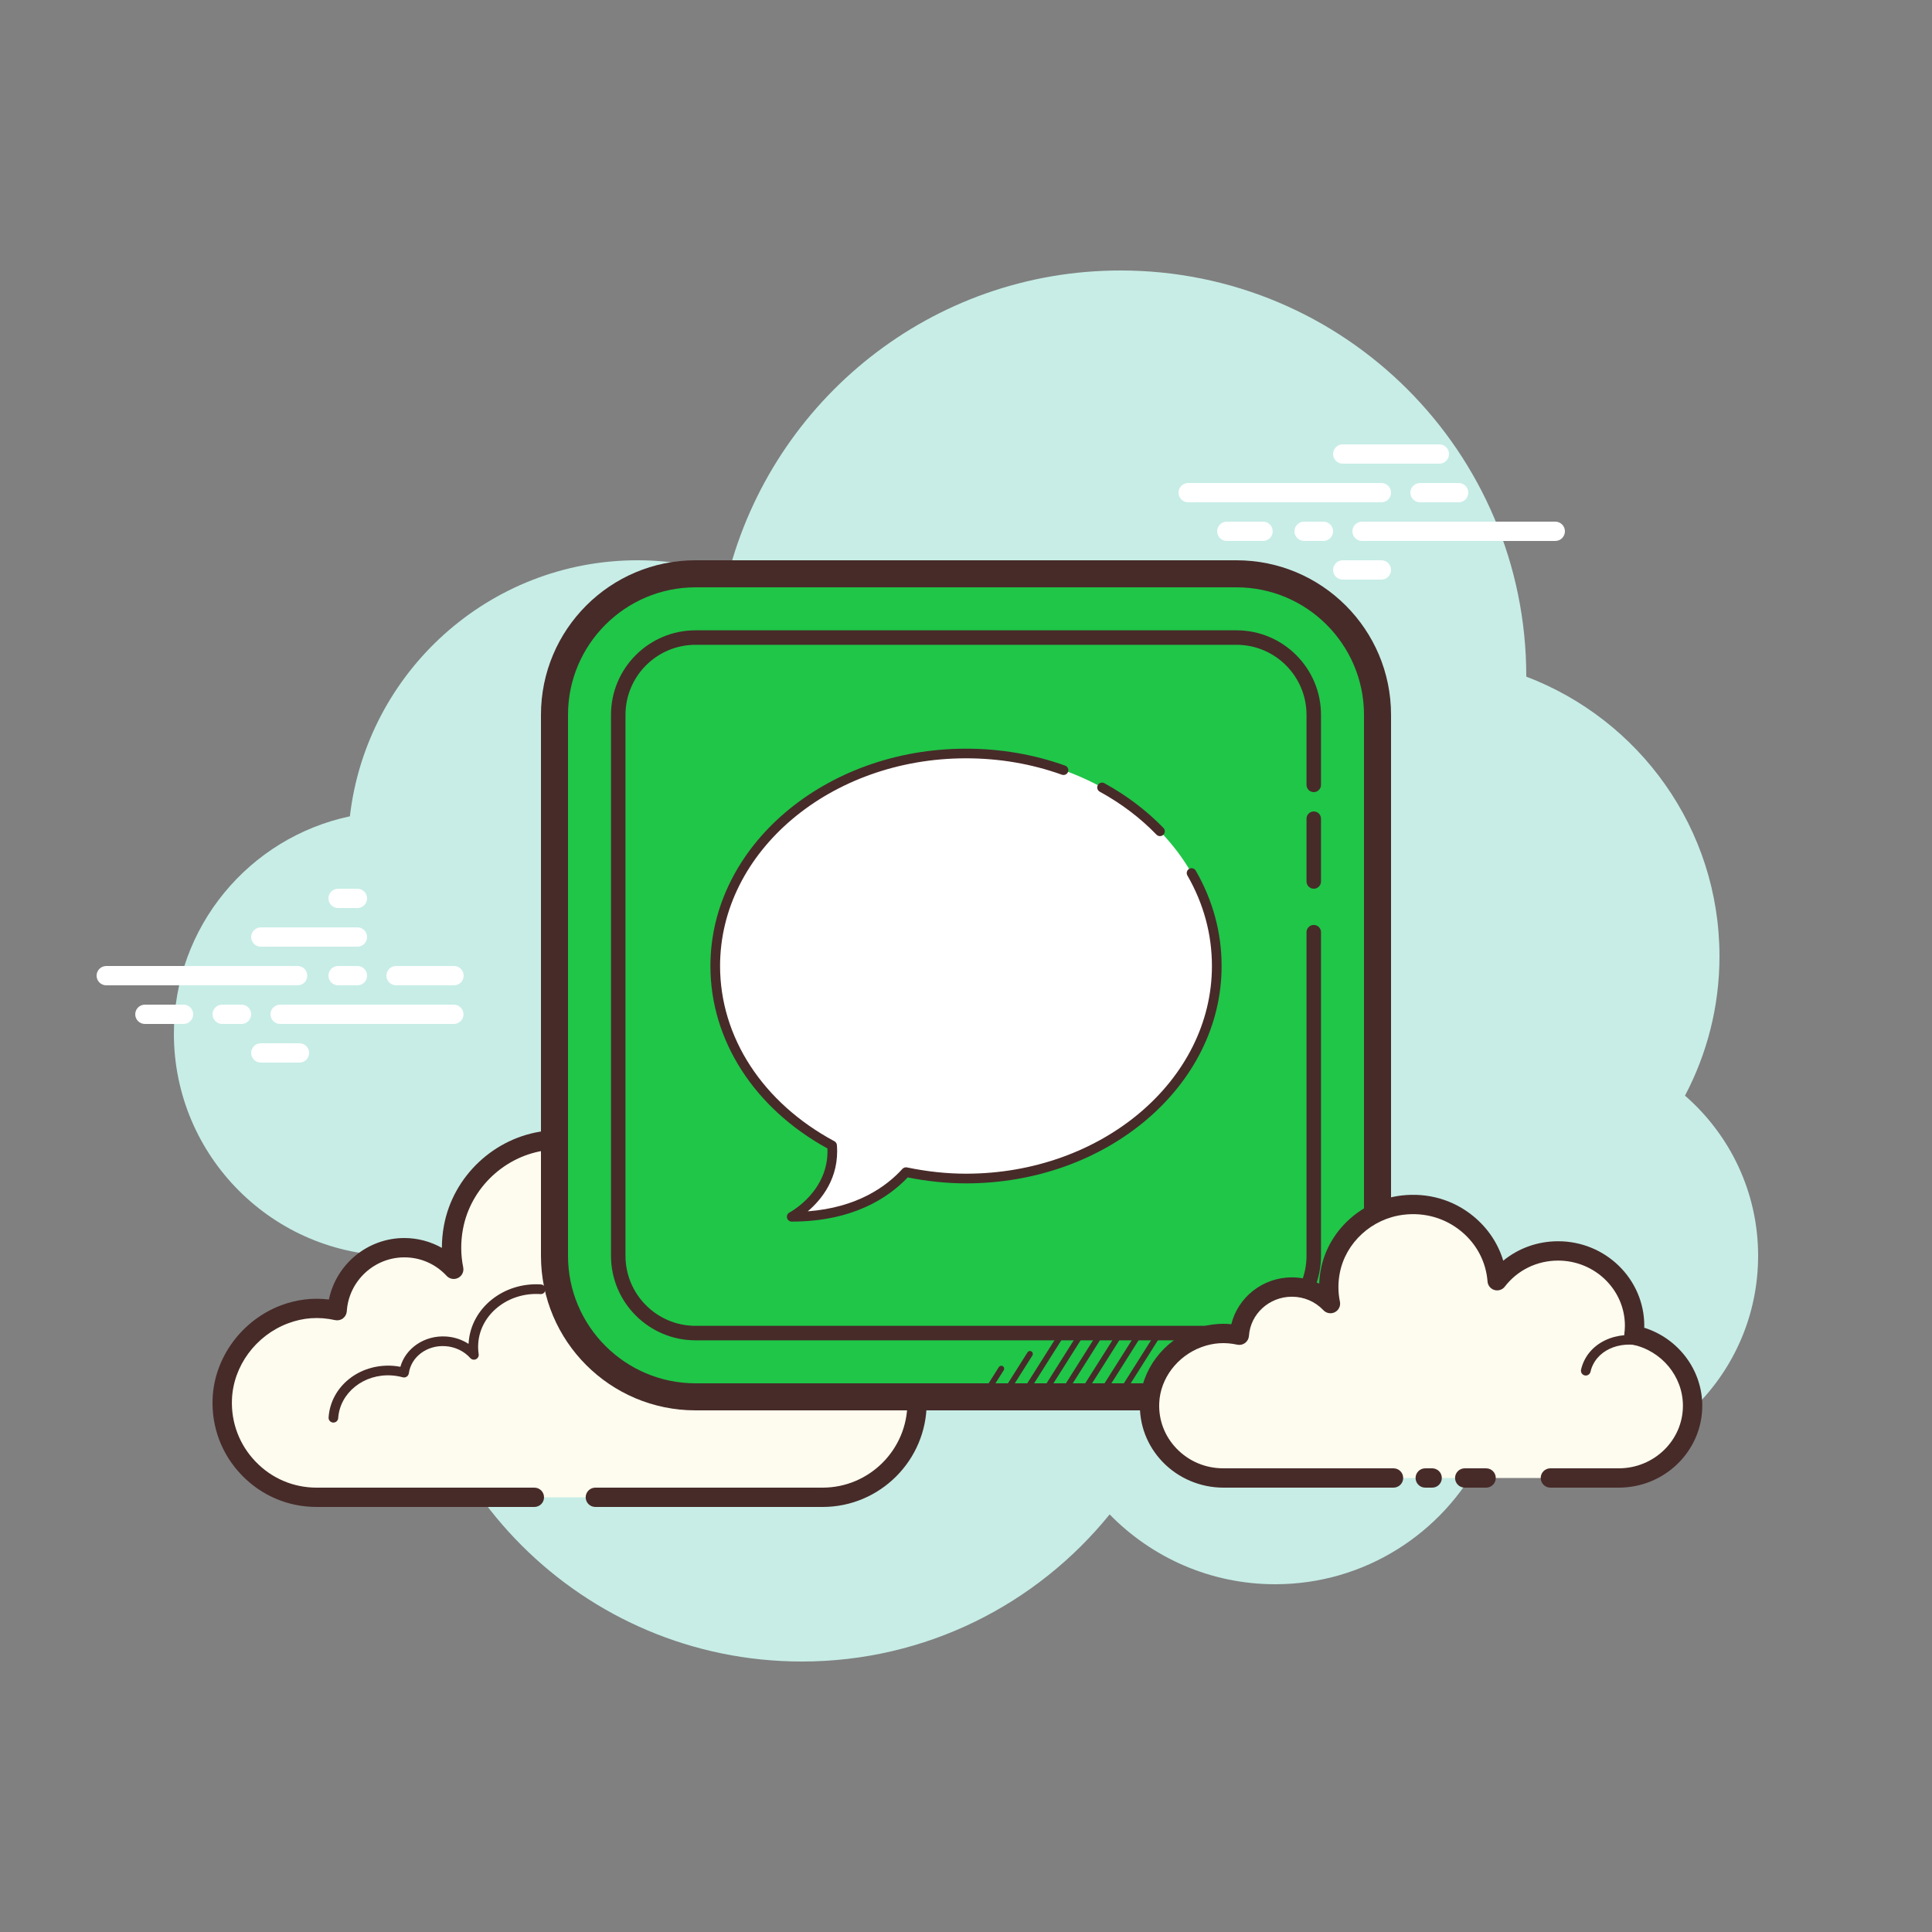 <svg xmlns="http://www.w3.org/2000/svg"  viewBox="0 0 100 100" width="100px" height="100px"><rect x="0" y="0" width="100" height="100" fill="#808080" stroke="none"/><path fill="#c7ede6" d="M87.215,56.71C88.35,54.555,89,52.105,89,49.5c0-6.621-4.159-12.257-10.001-14.478 C78.999,35.015,79,35.008,79,35c0-11.598-9.402-21-21-21c-9.784,0-17.981,6.701-20.313,15.757C36.211,29.272,34.638,29,33,29 c-7.692,0-14.023,5.793-14.89,13.252C12.906,43.353,9,47.969,9,53.5C9,59.851,14.149,65,20.5,65c0.177,0,0.352-0.012,0.526-0.022 C21.022,65.153,21,65.324,21,65.5C21,76.822,30.178,86,41.5,86c6.437,0,12.175-2.972,15.934-7.614C59.612,80.611,62.64,82,66,82 c4.65,0,8.674-2.65,10.666-6.518C77.718,75.817,78.837,76,80,76c6.075,0,11-4.925,11-11C91,61.689,89.53,58.727,87.215,56.71z"/><path fill="#fff" d="M15.405,51H5.5C5.224,51,5,50.776,5,50.5S5.224,50,5.5,50h9.905c0.276,0,0.5,0.224,0.5,0.5 S15.682,51,15.405,51z"/><path fill="#fff" d="M18.5,51h-1c-0.276,0-0.5-0.224-0.5-0.5s0.224-0.5,0.5-0.5h1c0.276,0,0.5,0.224,0.5,0.5 S18.777,51,18.5,51z"/><path fill="#fff" d="M23.491,53H14.5c-0.276,0-0.5-0.224-0.5-0.5s0.224-0.5,0.5-0.5h8.991c0.276,0,0.5,0.224,0.5,0.5 S23.767,53,23.491,53z"/><path fill="#fff" d="M12.5,53h-1c-0.276,0-0.5-0.224-0.5-0.5s0.224-0.5,0.5-0.5h1c0.276,0,0.5,0.224,0.5,0.5 S12.777,53,12.5,53z"/><path fill="#fff" d="M9.5,53h-2C7.224,53,7,52.776,7,52.5S7.224,52,7.5,52h2c0.276,0,0.5,0.224,0.5,0.5S9.777,53,9.5,53 z"/><path fill="#fff" d="M15.5,55h-2c-0.276,0-0.5-0.224-0.5-0.5s0.224-0.5,0.5-0.5h2c0.276,0,0.5,0.224,0.5,0.5 S15.776,55,15.5,55z"/><path fill="#fff" d="M18.5,46c-0.177,0-0.823,0-1,0c-0.276,0-0.5,0.224-0.5,0.5c0,0.276,0.224,0.5,0.5,0.5 c0.177,0,0.823,0,1,0c0.276,0,0.5-0.224,0.5-0.5C19,46.224,18.776,46,18.5,46z"/><path fill="#fff" d="M18.5,48c-0.177,0-4.823,0-5,0c-0.276,0-0.5,0.224-0.5,0.5c0,0.276,0.224,0.5,0.5,0.5 c0.177,0,4.823,0,5,0c0.276,0,0.5-0.224,0.5-0.5C19,48.224,18.776,48,18.5,48z"/><path fill="#fff" d="M23.5,50c-0.177,0-2.823,0-3,0c-0.276,0-0.5,0.224-0.5,0.5c0,0.276,0.224,0.5,0.5,0.5 c0.177,0,2.823,0,3,0c0.276,0,0.5-0.224,0.5-0.5C24,50.224,23.776,50,23.5,50z"/><path fill="#fff" d="M71.5,26h-10c-0.276,0-0.5-0.224-0.5-0.5s0.224-0.5,0.5-0.5h10c0.276,0,0.5,0.224,0.5,0.5 S71.776,26,71.5,26z"/><path fill="#fff" d="M75.5,26h-2c-0.276,0-0.5-0.224-0.5-0.5s0.224-0.5,0.5-0.5h2c0.276,0,0.5,0.224,0.5,0.5 S75.776,26,75.5,26z"/><path fill="#fff" d="M80.5,28h-10c-0.276,0-0.5-0.224-0.5-0.5s0.224-0.5,0.5-0.5h10c0.276,0,0.5,0.224,0.5,0.5 S80.777,28,80.5,28z"/><path fill="#fff" d="M68.5,28h-1c-0.276,0-0.5-0.224-0.5-0.5s0.224-0.5,0.5-0.5h1c0.276,0,0.5,0.224,0.5,0.5 S68.776,28,68.5,28z"/><path fill="#fff" d="M65.375,28H63.5c-0.276,0-0.5-0.224-0.5-0.5s0.224-0.5,0.5-0.5h1.875c0.276,0,0.5,0.224,0.5,0.5 S65.651,28,65.375,28z"/><path fill="#fff" d="M74.5,24h-5c-0.276,0-0.5-0.224-0.5-0.5s0.224-0.5,0.5-0.5h5c0.276,0,0.5,0.224,0.5,0.5 S74.777,24,74.5,24z"/><path fill="#fff" d="M71.5,30h-2c-0.276,0-0.5-0.224-0.5-0.5s0.224-0.5,0.5-0.5h2c0.276,0,0.5,0.224,0.5,0.5 S71.776,30,71.5,30z"/><g><path fill="#fdfcef" d="M30.815,77.5c0,0,11.691,0,11.762,0c2.7,0,4.888-2.189,4.888-4.889 c0-2.355-1.666-4.321-3.884-4.784c0.026-0.206,0.043-0.415,0.043-0.628c0-2.796-2.267-5.063-5.063-5.063 c-1.651,0-3.113,0.794-4.037,2.017c-0.236-3.113-3.017-5.514-6.27-5.116c-2.379,0.291-4.346,2.13-4.784,4.486 c-0.14,0.756-0.126,1.489,0.014,2.177c-0.638-0.687-1.546-1.119-2.557-1.119c-1.85,0-3.361,1.441-3.48,3.261 c-0.84-0.186-1.754-0.174-2.717,0.188c-1.84,0.691-3.15,2.423-3.227,4.387c-0.109,2.789,2.12,5.085,4.885,5.085 c0.21,0,0.948,0,1.118,0h10.151"/><path fill="#472b29" d="M42.576,78H30.815c-0.276,0-0.5-0.224-0.5-0.5s0.224-0.5,0.5-0.5h11.762 c2.42,0,4.389-1.969,4.389-4.389c0-2.067-1.466-3.873-3.486-4.295c-0.254-0.053-0.426-0.292-0.394-0.55 c0.022-0.186,0.039-0.375,0.039-0.567c0-2.516-2.047-4.563-4.563-4.563c-1.438,0-2.765,0.663-3.638,1.818 c-0.125,0.166-0.342,0.237-0.539,0.179c-0.2-0.059-0.342-0.235-0.358-0.442c-0.104-1.377-0.778-2.671-1.85-3.549 c-1.084-0.887-2.452-1.279-3.861-1.109c-2.165,0.265-3.955,1.943-4.353,4.081c-0.124,0.667-0.12,1.335,0.013,1.986 c0.044,0.22-0.063,0.442-0.262,0.544c-0.197,0.102-0.442,0.061-0.595-0.104c-0.574-0.619-1.353-0.959-2.19-0.959 c-1.568,0-2.878,1.227-2.98,2.793c-0.01,0.146-0.082,0.28-0.199,0.367c-0.116,0.087-0.268,0.119-0.407,0.088 c-0.844-0.186-1.64-0.131-2.434,0.167c-1.669,0.626-2.836,2.209-2.903,3.938c-0.047,1.207,0.387,2.35,1.222,3.218 C14.061,76.522,15.185,77,16.389,77h11.27c0.276,0,0.5,0.224,0.5,0.5s-0.224,0.5-0.5,0.5h-11.27c-1.479,0-2.858-0.587-3.884-1.653 s-1.559-2.469-1.501-3.951c0.084-2.126,1.511-4.069,3.552-4.836c0.8-0.3,1.628-0.4,2.468-0.298 c0.377-1.823,1.996-3.182,3.904-3.182c0.685,0,1.354,0.179,1.944,0.51c-0.001-0.386,0.035-0.773,0.107-1.159 c0.476-2.562,2.619-4.573,5.214-4.891c1.688-0.206,3.321,0.267,4.616,1.328c1.004,0.823,1.716,1.951,2.038,3.193 c1.012-0.916,2.318-1.425,3.713-1.425c3.067,0,5.563,2.496,5.563,5.563c0,0.083-0.002,0.166-0.007,0.249 c2.254,0.672,3.848,2.777,3.848,5.164C47.965,75.583,45.548,78,42.576,78z"/><path fill="#fdfcef" d="M27.982,66.731c-1.808-0.119-3.365,1.13-3.476,2.789c-0.014,0.206-0.005,0.409,0.025,0.606 c-0.349-0.394-0.865-0.661-1.458-0.7c-1.085-0.071-2.022,0.645-2.158,1.62c-0.197-0.054-0.403-0.09-0.616-0.104 c-1.582-0.104-2.944,0.989-3.042,2.441"/><path fill="#472b29" d="M17.257,73.632c-0.006,0-0.011,0-0.017,0c-0.138-0.009-0.242-0.128-0.232-0.266 c0.106-1.586,1.563-2.783,3.308-2.674c0.135,0.009,0.271,0.027,0.408,0.053c0.272-0.967,1.255-1.639,2.365-1.568 c0.426,0.028,0.824,0.161,1.163,0.382c0.001-0.019,0.002-0.037,0.004-0.055c0.12-1.794,1.8-3.146,3.742-3.022 c0.138,0.009,0.242,0.128,0.232,0.266c-0.008,0.137-0.106,0.245-0.266,0.233c-1.658-0.104-3.108,1.038-3.211,2.557 c-0.012,0.186-0.004,0.372,0.023,0.551c0.017,0.11-0.041,0.217-0.141,0.265c-0.102,0.046-0.221,0.022-0.294-0.061 c-0.317-0.358-0.786-0.583-1.287-0.616c-0.959-0.064-1.774,0.555-1.893,1.405c-0.011,0.071-0.051,0.134-0.11,0.174 s-0.135,0.052-0.203,0.033c-0.189-0.051-0.38-0.084-0.567-0.096c-1.452-0.099-2.687,0.896-2.776,2.208 C17.497,73.531,17.388,73.632,17.257,73.632z"/><g><path fill="#fdfcef" d="M44.556,68.4c-1.699-0.801-3.664-0.234-4.389,1.267c-0.09,0.186-0.157,0.379-0.201,0.574"/><path fill="#472b29" d="M39.966,70.49c-0.019,0-0.037-0.002-0.057-0.006c-0.134-0.031-0.218-0.166-0.187-0.3 c0.05-0.216,0.123-0.427,0.219-0.625c0.783-1.622,2.9-2.243,4.721-1.384c0.125,0.059,0.179,0.208,0.12,0.333 c-0.06,0.125-0.21,0.177-0.333,0.12c-1.575-0.743-3.394-0.226-4.057,1.149c-0.08,0.165-0.142,0.34-0.184,0.521 C40.183,70.412,40.08,70.49,39.966,70.49z"/></g></g><path fill="#1fc648" d="M28.989,65.011V36.989c0-3.866,3.134-7,7-7h28.023c3.866,0,7,3.134,7,7v28.023c0,3.866-3.134,7-7,7	H35.989C32.123,72.011,28.989,68.877,28.989,65.011z"/><path fill="#472b29" d="M64,30.4c3.639,0,6.6,2.961,6.6,6.6v28c0,3.639-2.961,6.6-6.6,6.6H36c-3.639,0-6.6-2.961-6.6-6.6V37	c0-3.639,2.961-6.6,6.6-6.6H64 M64,29H36c-4.418,0-8,3.582-8,8v28c0,4.418,3.582,8,8,8h28c4.418,0,8-3.582,8-8V37	C72,32.582,68.418,29,64,29L64,29z"/><path fill="#472b29" d="M64,69.375H36c-2.413,0-4.375-1.962-4.375-4.375V37c0-2.413,1.962-4.375,4.375-4.375h28	c2.413,0,4.375,1.962,4.375,4.375v3.625C68.375,40.832,68.207,41,68,41s-0.375-0.168-0.375-0.375V37	c0-1.999-1.626-3.625-3.625-3.625H36c-1.999,0-3.625,1.626-3.625,3.625v28c0,1.999,1.626,3.625,3.625,3.625h28	c1.999,0,3.625-1.626,3.625-3.625V48.25c0-0.207,0.168-0.375,0.375-0.375s0.375,0.168,0.375,0.375V65	C68.375,67.413,66.413,69.375,64,69.375z"/><path fill="#472b29" d="M68,46c-0.207,0-0.375-0.168-0.375-0.375v-3.25C67.625,42.168,67.793,42,68,42	s0.375,0.168,0.375,0.375v3.25C68.375,45.832,68.207,46,68,46z"/><g><path fill="#fdfcef" d="M80.248,76.5c1.883,0,3.517,0,3.54,0c2.11,0,3.821-1.674,3.821-3.739 c0-1.802-1.302-3.305-3.035-3.66c0.02-0.158,0.034-0.317,0.034-0.48c0-2.139-1.772-3.873-3.957-3.873 c-1.29,0-2.433,0.607-3.155,1.543c-0.185-2.381-2.358-4.218-4.9-3.913c-1.859,0.223-3.397,1.629-3.739,3.431 c-0.11,0.578-0.098,1.139,0.011,1.665c-0.498-0.525-1.208-0.856-1.998-0.856c-1.446,0-2.627,1.102-2.72,2.494 c-0.657-0.142-1.371-0.133-2.123,0.143c-1.438,0.528-2.462,1.853-2.522,3.356c-0.085,2.133,1.657,3.889,3.818,3.889 c0.164,0,0.741,0,0.874,0h7.934 M73.77,76.5h0.36"/><path fill="#472b29" d="M83.787,77h-3.54c-0.276,0-0.5-0.224-0.5-0.5s0.224-0.5,0.5-0.5h3.54 c1.831,0,3.321-1.453,3.321-3.239c0-1.524-1.108-2.857-2.637-3.17c-0.257-0.052-0.429-0.294-0.396-0.554 c0.018-0.137,0.03-0.275,0.03-0.416c0-1.86-1.551-3.373-3.457-3.373c-1.093,0-2.099,0.491-2.76,1.348 c-0.125,0.165-0.343,0.232-0.538,0.174c-0.198-0.059-0.34-0.234-0.355-0.44c-0.079-1.019-0.565-1.943-1.37-2.603 c-0.828-0.68-1.886-0.984-2.973-0.853c-1.646,0.197-3.006,1.442-3.307,3.028c-0.094,0.494-0.091,0.988,0.009,1.471 c0.046,0.219-0.06,0.441-0.258,0.544c-0.196,0.104-0.439,0.064-0.595-0.099c-0.428-0.451-1.008-0.7-1.635-0.7 c-1.17,0-2.146,0.891-2.221,2.027c-0.01,0.145-0.082,0.279-0.198,0.366c-0.115,0.088-0.263,0.12-0.406,0.089 c-0.639-0.139-1.241-0.097-1.847,0.124c-1.262,0.464-2.144,1.632-2.193,2.906c-0.035,0.875,0.282,1.708,0.895,2.345 C61.533,75.636,62.393,76,63.321,76h8.808c0.276,0,0.5,0.224,0.5,0.5s-0.224,0.5-0.5,0.5h-8.808 c-1.185,0-2.331-0.485-3.144-1.332c-0.803-0.835-1.219-1.928-1.174-3.078c0.066-1.674,1.212-3.203,2.849-3.805 c0.612-0.225,1.245-0.307,1.881-0.245c0.345-1.396,1.629-2.424,3.136-2.424c0.493,0,0.977,0.113,1.413,0.323 c0.01-0.242,0.037-0.484,0.083-0.726c0.381-2.009,2.096-3.585,4.17-3.834c1.364-0.16,2.686,0.218,3.727,1.073 c0.747,0.613,1.278,1.409,1.546,2.301c0.791-0.648,1.785-1.006,2.843-1.006c2.458,0,4.457,1.961,4.457,4.373 c0,0.034-0.001,0.068-0.002,0.103c1.765,0.555,3.004,2.188,3.004,4.038C88.109,75.098,86.17,77,83.787,77z M74.129,77H73.77 c-0.276,0-0.5-0.224-0.5-0.5s0.224-0.5,0.5-0.5h0.359c0.276,0,0.5,0.224,0.5,0.5S74.406,77,74.129,77z"/><path fill="#472b29" d="M82.08,71.197c-0.018,0-0.036-0.002-0.055-0.006c-0.135-0.03-0.22-0.164-0.189-0.299 c0.038-0.167,0.095-0.329,0.17-0.479c0.604-1.223,2.273-1.673,3.721-1.006c0.126,0.058,0.181,0.207,0.122,0.332 c-0.057,0.125-0.209,0.179-0.331,0.122c-1.204-0.556-2.579-0.21-3.063,0.774c-0.058,0.115-0.102,0.238-0.13,0.367 C82.298,71.118,82.195,71.197,82.08,71.197z"/><g><path fill="#472b29" d="M76.921,77h-1.107c-0.276,0-0.5-0.224-0.5-0.5s0.224-0.5,0.5-0.5h1.107c0.276,0,0.5,0.224,0.5,0.5 S77.198,77,76.921,77z"/></g></g><g><path fill="#472b29" d="M58.013,72.281c-0.027,0-0.056-0.007-0.08-0.023c-0.07-0.044-0.091-0.137-0.047-0.207l1.962-3.106 c0.044-0.07,0.138-0.091,0.207-0.047c0.07,0.044,0.091,0.137,0.047,0.207l-1.962,3.106C58.112,72.257,58.063,72.281,58.013,72.281z"/><path fill="#472b29" d="M57.013,72.281c-0.027,0-0.056-0.007-0.08-0.023c-0.07-0.044-0.091-0.137-0.047-0.207l1.962-3.106 c0.044-0.07,0.139-0.091,0.207-0.047c0.07,0.044,0.091,0.137,0.047,0.207l-1.962,3.106C57.112,72.257,57.063,72.281,57.013,72.281z"/><path fill="#472b29" d="M56.013,72.281c-0.027,0-0.056-0.007-0.08-0.023c-0.07-0.044-0.091-0.137-0.047-0.207l1.962-3.106 c0.044-0.07,0.139-0.091,0.207-0.047c0.07,0.044,0.091,0.137,0.047,0.207l-1.962,3.106C56.112,72.257,56.063,72.281,56.013,72.281z"/><path fill="#472b29" d="M55.013,72.281c-0.027,0-0.056-0.007-0.08-0.023c-0.07-0.044-0.091-0.137-0.047-0.207l1.962-3.106 c0.044-0.07,0.139-0.091,0.207-0.047c0.07,0.044,0.091,0.137,0.047,0.207l-1.962,3.106C55.112,72.257,55.063,72.281,55.013,72.281z"/><path fill="#472b29" d="M54.013,72.281c-0.027,0-0.056-0.007-0.08-0.023c-0.07-0.044-0.091-0.137-0.047-0.207l1.962-3.106 c0.044-0.07,0.139-0.091,0.207-0.047c0.07,0.044,0.091,0.137,0.047,0.207l-1.962,3.106C54.112,72.257,54.063,72.281,54.013,72.281z"/><path fill="#472b29" d="M53.013,72.281c-0.027,0-0.056-0.007-0.08-0.023c-0.07-0.044-0.091-0.137-0.047-0.207l1.962-3.106 c0.044-0.07,0.138-0.091,0.207-0.047c0.07,0.044,0.091,0.137,0.047,0.207l-1.962,3.106C53.112,72.257,53.063,72.281,53.013,72.281z"/><path fill="#472b29" d="M52.013,72.281c-0.027,0-0.056-0.007-0.08-0.023c-0.07-0.044-0.091-0.137-0.047-0.207l1.297-2.053 c0.044-0.07,0.138-0.091,0.207-0.047c0.07,0.044,0.091,0.137,0.047,0.207l-1.297,2.053C52.112,72.257,52.063,72.281,52.013,72.281z"/><path fill="#472b29" d="M51.013,72.281c-0.027,0-0.056-0.007-0.08-0.023c-0.07-0.044-0.091-0.137-0.047-0.207l0.813-1.289 c0.043-0.071,0.139-0.09,0.207-0.047c0.07,0.044,0.091,0.137,0.047,0.207l-0.813,1.289C51.112,72.257,51.063,72.281,51.013,72.281z"/></g><path fill="#fff" d="M50,39c-7.168,0-12.979,4.925-12.979,11c0,3.913,2.418,7.339,6.049,9.289	c0.196,2.478-2.09,3.69-2.09,3.69c3.123,0,4.925-1.219,5.915-2.309C47.891,60.878,48.927,61,50,61c7.168,0,12.979-4.925,12.979-11	S57.168,39,50,39z"/><path fill="#472b29" d="M40.979,63.229c-0.114,0-0.215-0.078-0.242-0.189c-0.028-0.111,0.023-0.227,0.125-0.281	c0.085-0.046,2.058-1.126,1.966-3.315c-3.795-2.087-6.057-5.607-6.057-9.443c0-6.203,5.935-11.25,13.229-11.25	c1.779,0,3.506,0.295,5.132,0.877c0.13,0.046,0.198,0.189,0.151,0.32c-0.046,0.13-0.192,0.196-0.319,0.151	C53.391,39.535,51.721,39.25,50,39.25c-7.019,0-12.729,4.822-12.729,10.75c0,3.689,2.212,7.08,5.916,9.069	c0.075,0.04,0.124,0.116,0.131,0.201c0.135,1.702-0.808,2.833-1.508,3.428c2.554-0.195,4.063-1.276,4.898-2.196	c0.061-0.065,0.149-0.094,0.236-0.077C47.98,60.641,49.007,60.75,50,60.75c7.02,0,12.729-4.822,12.729-10.75	c0-1.644-0.428-3.221-1.271-4.688c-0.068-0.12-0.027-0.272,0.092-0.341c0.12-0.068,0.272-0.028,0.342,0.092	c0.888,1.543,1.338,3.205,1.338,4.938c0,6.203-5.935,11.25-13.229,11.25c-0.981,0-1.996-0.104-3.018-0.308	C45.968,62.01,44.122,63.229,40.979,63.229z"/><path fill="#472b29" d="M60.04,43.278c-0.065,0-0.131-0.025-0.18-0.076c-0.838-0.867-1.826-1.615-2.938-2.225	c-0.121-0.066-0.165-0.218-0.099-0.339c0.065-0.121,0.22-0.165,0.339-0.099c1.155,0.634,2.184,1.413,3.057,2.315	c0.096,0.099,0.094,0.257-0.006,0.354C60.165,43.255,60.102,43.278,60.04,43.278z"/></svg>